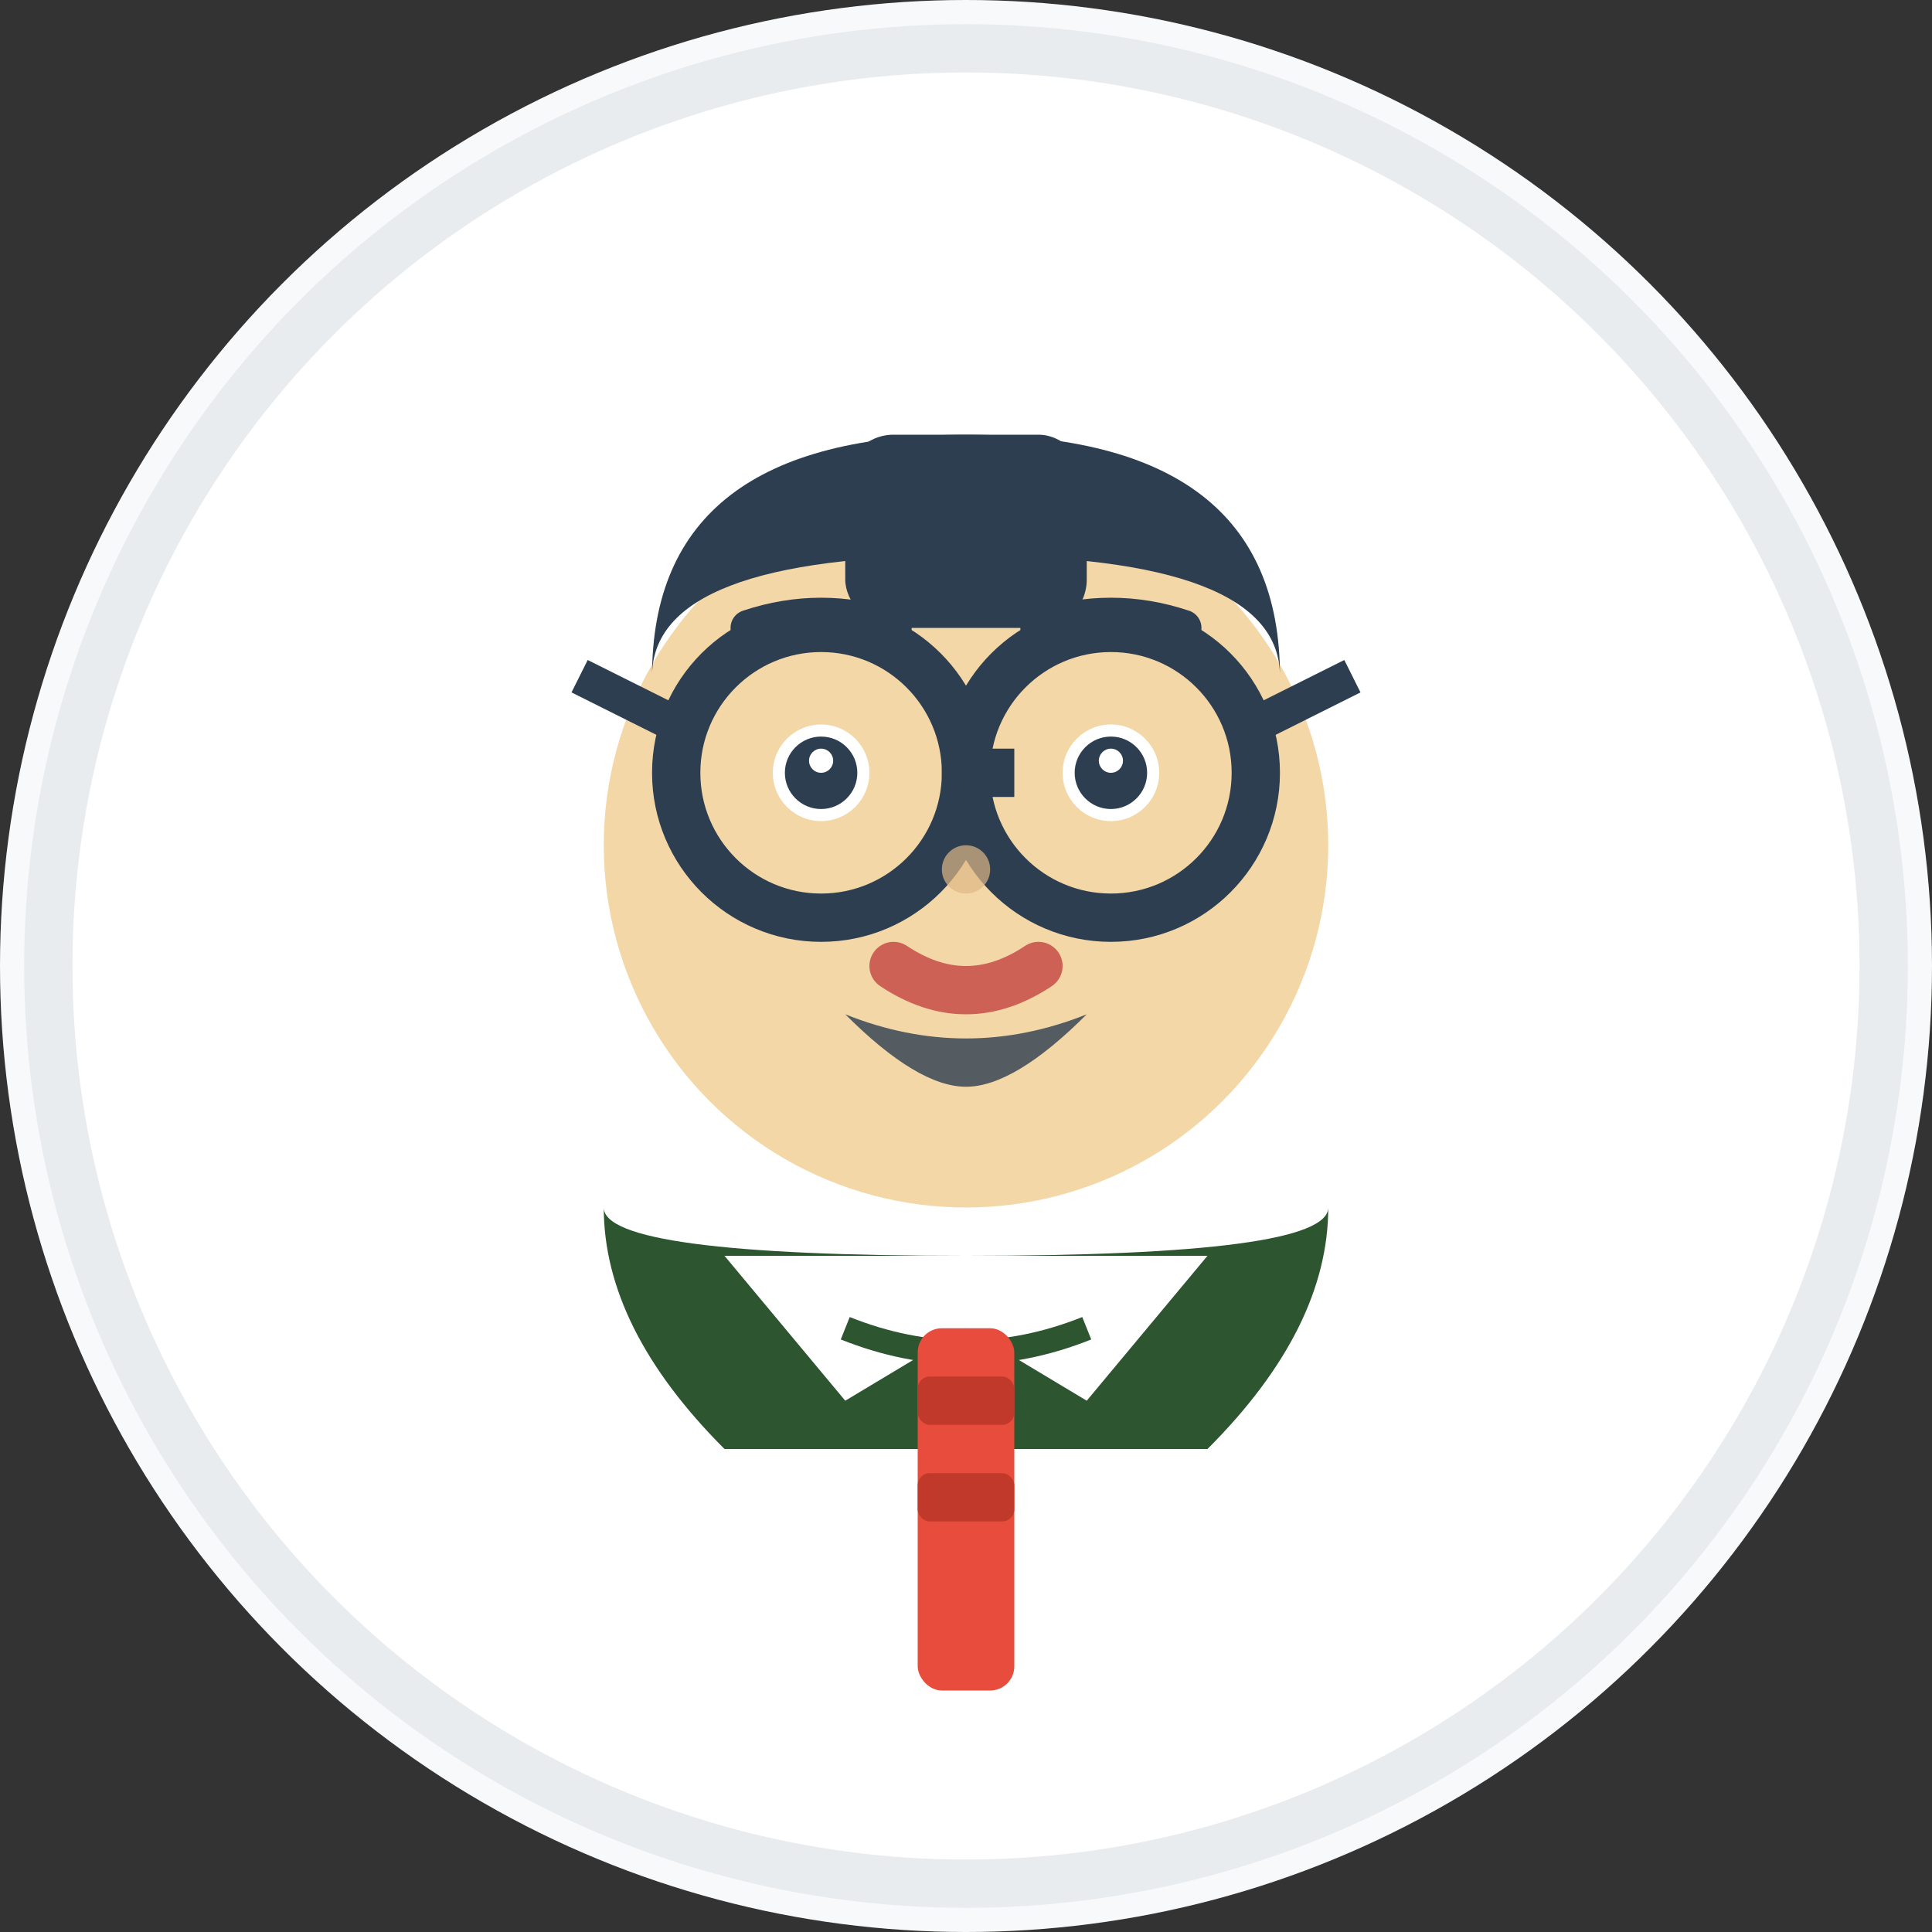 <svg width="80" height="80" viewBox="0 0 80 80" fill="none" xmlns="http://www.w3.org/2000/svg">
    <rect x="0" y="0" width="80" height="80" fill="#333333" stroke="none"/>
    <!-- Michael Chen Avatar -->
    <circle cx="40" cy="40" r="40" fill="#f8f9fa"/>
    <circle cx="40" cy="40" r="38" fill="white" stroke="#e9ecef" stroke-width="2"/>
    
    <!-- Face -->
    <circle cx="40" cy="35" r="15" fill="#f4d7a7"/>
    
    <!-- Hair -->
    <path d="M27 28 Q27 18, 40 18 Q53 18, 53 28 Q53 23, 40 23 Q27 23, 27 28" fill="#2c3e50"/>
    <rect x="35" y="18" width="10" height="8" rx="2" fill="#2c3e50"/>
    
    <!-- Eyes -->
    <circle cx="34" cy="32" r="2" fill="white"/>
    <circle cx="34" cy="32" r="1.5" fill="#2c3e50"/>
    <circle cx="34" cy="31.5" r="0.5" fill="white"/>
    
    <circle cx="46" cy="32" r="2" fill="white"/>
    <circle cx="46" cy="32" r="1.5" fill="#2c3e50"/>
    <circle cx="46" cy="31.5" r="0.5" fill="white"/>
    
    <!-- Glasses -->
    <circle cx="34" cy="32" r="6" fill="none" stroke="#2c3e50" stroke-width="2"/>
    <circle cx="46" cy="32" r="6" fill="none" stroke="#2c3e50" stroke-width="2"/>
    <path d="M40 32 L42 32" stroke="#2c3e50" stroke-width="2"/>
    <path d="M28 30 L24 28" stroke="#2c3e50" stroke-width="1.5"/>
    <path d="M52 30 L56 28" stroke="#2c3e50" stroke-width="1.5"/>
    
    <!-- Eyebrows -->
    <path d="M31 26 Q34 25, 37 26" stroke="#2c3e50" stroke-width="1.5" stroke-linecap="round"/>
    <path d="M43 26 Q46 25, 49 26" stroke="#2c3e50" stroke-width="1.5" stroke-linecap="round"/>
    
    <!-- Nose -->
    <circle cx="40" cy="36" r="1" fill="#deb887" opacity="0.7"/>
    
    <!-- Mouth -->
    <path d="M37 40 Q40 42, 43 40" stroke="#cd6155" stroke-width="2" stroke-linecap="round"/>
    
    <!-- Facial hair -->
    <path d="M35 42 Q40 44, 45 42 Q42 45, 40 45 Q38 45, 35 42" fill="#2c3e50" opacity="0.8"/>
    
    <!-- Body/Clothing -->
    <path d="M25 50 Q25 55, 30 60 L50 60 Q55 55, 55 50 Q55 52, 40 52 Q25 52, 25 50" fill="#2c5530"/>
    
    <!-- Shirt collar -->
    <path d="M30 52 L35 58 L40 55 L45 58 L50 52" fill="white"/>
    <path d="M35 55 Q40 57, 45 55" fill="none" stroke="#2c5530" stroke-width="1"/>
    
    <!-- Tie -->
    <rect x="38" y="55" width="4" height="15" rx="1" fill="#e74c3c"/>
    <rect x="38" y="57" width="4" height="2" rx="0.5" fill="#c0392b"/>
    <rect x="38" y="61" width="4" height="2" rx="0.5" fill="#c0392b"/>
</svg>
